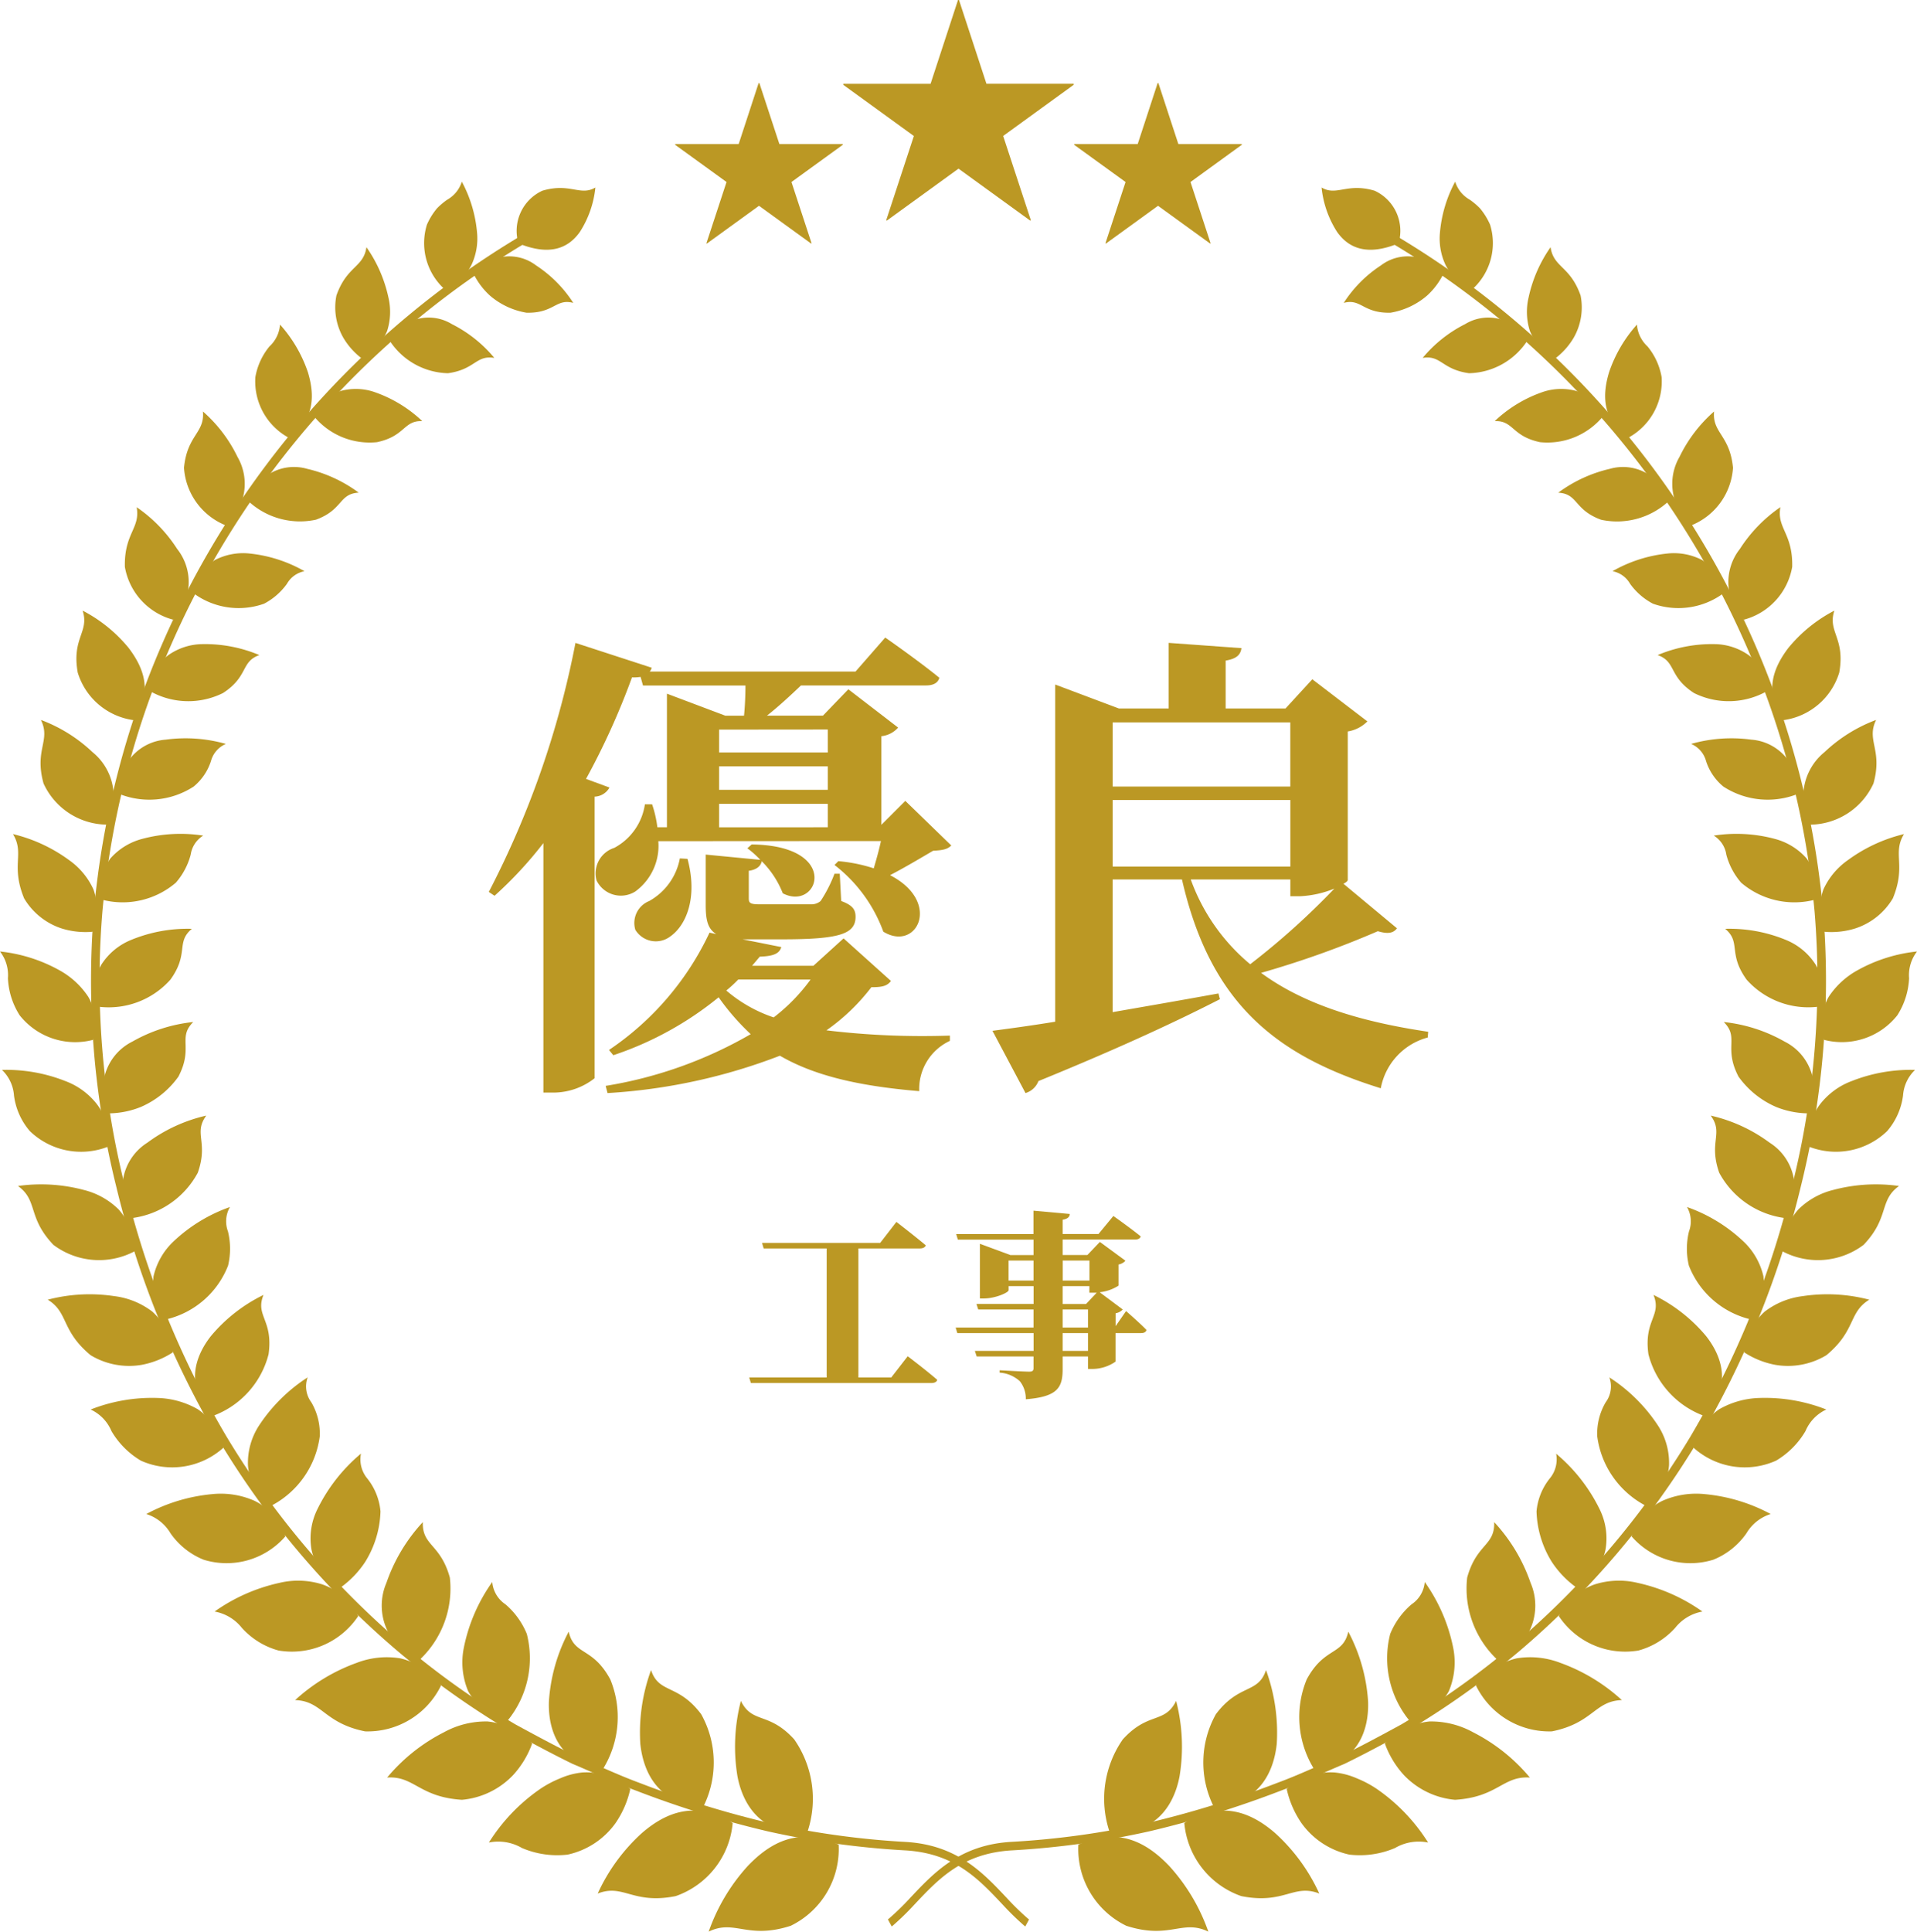 <svg xmlns="http://www.w3.org/2000/svg" xmlns:xlink="http://www.w3.org/1999/xlink" width="116.112" height="116.973" viewBox="0 0 116.112 116.973">
  <defs>
    <clipPath id="clip-path">
      <rect id="長方形_26789" data-name="長方形 26789" width="116.112" height="116.973" fill="none"/>
    </clipPath>
    <clipPath id="clip-path-3">
      <rect id="長方形_26787" data-name="長方形 26787" width="116.112" height="105.97" fill="none"/>
    </clipPath>
  </defs>
  <g id="icon_yuryo" transform="translate(-152 -463.415)">
    <path id="パス_5449" data-name="パス 5449" d="M8.928-.168H6.936V-7.98h3.72c.18,0,.324-.06.36-.192C10.344-8.736,9.24-9.588,9.24-9.588L8.256-8.316H1.1l.1.336H5.016V-.168H.324l.1.336H11.352c.192,0,.324-.06.36-.192C11.052-.6,9.924-1.452,9.924-1.452ZM20.844-1.776H19.308v-1.08h1.536ZM19.308-4.284h1.536v1.092H19.308Zm0-1.416h1.62v.4h.444l-.648.684H19.308Zm-3.276-.336V-7.248h1.512v1.212Zm4.9-1.212v1.212h-1.62V-7.248Zm1.584,3.972v-.78a.755.755,0,0,0,.432-.228L21.552-5.328a2.642,2.642,0,0,0,1.14-.4V-7.008a.756.756,0,0,0,.42-.228l-1.548-1.14-.756.792h-1.5V-8.52h4.38c.18,0,.312-.06.348-.192C23.4-9.228,22.38-9.948,22.38-9.948l-.9,1.092H19.308V-9.72c.3-.048.42-.168.432-.348l-2.2-.2v1.416h-4.68l.1.336h4.584v.936h-1.4l-1.848-.684v3.312h.24c.7,0,1.5-.36,1.5-.5V-5.7h1.512v1.08H14.088l.108.336h3.348v1.092H12.828l.1.336h4.62v1.08H13.992l.108.336h3.444v.72c0,.144-.072.2-.264.2-.3,0-1.788-.084-1.788-.084v.144A2.008,2.008,0,0,1,16.716.06a1.688,1.688,0,0,1,.36,1.092C19.02,1,19.308.432,19.308-.684V-1.44h1.536v.756h.288a2.467,2.467,0,0,0,1.38-.444V-2.856H24.06c.168,0,.3-.06.324-.192-.444-.456-1.236-1.14-1.236-1.14Z" transform="translate(197.056 546.997)" fill="#bb9824"/>
    <path id="パス_5448" data-name="パス 5448" d="M-14.5-14.906h6.583v1.421H-14.5Zm6.583-4.5v1.392H-14.5V-19.4Zm0,3.654H-14.5v-1.421h6.583Zm3.219,3.1c-.116.551-.29,1.16-.435,1.653a9.624,9.624,0,0,0-2.146-.435l-.232.232A8.982,8.982,0,0,1-4.553-7.163c2.03,1.247,3.567-1.8.406-3.422.9-.464,1.914-1.073,2.61-1.479.58-.029.87-.087,1.1-.319l-2.784-2.7-1.45,1.45V-19a1.577,1.577,0,0,0,1.015-.522l-3.016-2.32-1.537,1.595H-11.6c.667-.522,1.421-1.218,2.059-1.827h7.569c.435,0,.725-.145.812-.464-1.276-1.044-3.277-2.436-3.277-2.436l-1.8,2.059H-18.7a.583.583,0,0,0,.116-.232L-23.2-24.65A55.531,55.531,0,0,1-28.449-9.57l.348.232a24.071,24.071,0,0,0,2.958-3.19V2.581h.551a4.05,4.05,0,0,0,2.552-.87V-15.341a1.066,1.066,0,0,0,.9-.551l-1.421-.522a44.317,44.317,0,0,0,2.784-6.148,2.82,2.82,0,0,0,.522-.029l.145.522h6.206c0,.58-.029,1.247-.087,1.827h-1.131l-3.538-1.334v8.091h-.58a6.8,6.8,0,0,0-.319-1.392h-.435a3.578,3.578,0,0,1-1.856,2.639,1.621,1.621,0,0,0-1.073,1.972,1.637,1.637,0,0,0,2.349.667,3.424,3.424,0,0,0,1.392-3.045ZM-16.878-11.6a3.744,3.744,0,0,1-1.856,2.581,1.432,1.432,0,0,0-.841,1.74,1.45,1.45,0,0,0,2.117.406c.957-.667,1.682-2.349,1.044-4.7Zm7.917,7.337a11.12,11.12,0,0,1-2.233,2.291A8.627,8.627,0,0,1-14.065-3.6a7.9,7.9,0,0,0,.725-.667Zm2-2.494L-8.787-5.1H-12.5c.145-.174.319-.377.464-.551.87-.029,1.189-.2,1.305-.58L-13.079-6.7h2.407c3.451,0,4.437-.319,4.437-1.363,0-.435-.174-.7-.87-.957l-.087-1.653h-.319a8.25,8.25,0,0,1-.841,1.653.851.851,0,0,1-.551.2h-3.132c-.609,0-.667-.087-.667-.377v-1.653c.435-.058.725-.261.783-.58a5.63,5.63,0,0,1,1.276,1.943c2.175,1.131,3.567-2.9-1.885-2.958l-.261.232a5.629,5.629,0,0,1,.783.7l-3.306-.319v3.045c0,.9.116,1.45.638,1.769l-.406-.087A17.523,17.523,0,0,1-21.17,0l.261.319a20.155,20.155,0,0,0,6.38-3.509A14.512,14.512,0,0,0-12.586-.957a25.741,25.741,0,0,1-8.787,3.132l.116.435A34.636,34.636,0,0,0-10.817.348c2,1.16,4.611,1.827,8.439,2.146A3.21,3.21,0,0,1-.522-.551V-.87A48.664,48.664,0,0,1-8-1.189,12.275,12.275,0,0,0-5.278-3.8c.7,0,.957-.087,1.189-.377ZM20.1-10.324v1.015h.58a6.261,6.261,0,0,0,2.088-.464,45.223,45.223,0,0,1-5.1,4.582,11.921,11.921,0,0,1-3.6-5.133ZM9.338-15.138H20.1v4.031H9.338Zm10.759-4.7v3.886H9.338v-3.886Zm3.219,9.773c.174-.087.261-.174.261-.232v-8.99a2.162,2.162,0,0,0,1.189-.609l-3.335-2.552-1.624,1.769H16.182v-2.9c.7-.116.9-.377.957-.754l-4.408-.319v3.973H9.715l-3.857-1.45V-1.711c-1.6.261-2.929.435-3.8.551l2,3.77a1.206,1.206,0,0,0,.783-.725c5.191-2.117,8.613-3.741,10.991-4.959l-.087-.348c-2.233.406-4.408.783-6.409,1.131v-8.033h4.2C15.254-2.813,19.227.348,25.578,2.32A3.923,3.923,0,0,1,28.42-.754l.029-.348C24.534-1.682,21-2.7,18.328-4.669A57.62,57.62,0,0,0,25.4-7.192c.667.2.957.087,1.16-.174Z" transform="translate(210.056 526.997)" fill="#bb9824"/>
    <g id="グループ_9467" data-name="グループ 9467" transform="translate(152 463.415)">
      <g id="グループ_9472" data-name="グループ 9472" clip-path="url(#clip-path)">
        <g id="グループ_9471" data-name="グループ 9471">
          <g id="グループ_9470" data-name="グループ 9470" clip-path="url(#clip-path)">
            <g id="グループ_9469" data-name="グループ 9469" transform="translate(0 11.002)">
              <g id="グループ_9468" data-name="グループ 9468">
                <g id="グループ_9467-2" data-name="グループ 9467" clip-path="url(#clip-path-3)">
                  <path id="パス_5265" data-name="パス 5265" d="M64.475,122.836A16.364,16.364,0,0,1,63.1,121.5c-1.461-1.549-2.9-3.1-5.9-3.276a51.084,51.084,0,0,1-8.294-1.146,60.892,60.892,0,0,1-8-2.47c-1.308-.482-2.573-1.088-3.861-1.627-1.254-.613-2.487-1.277-3.713-1.945a50.445,50.445,0,0,1-6.83-4.845A51.6,51.6,0,0,1,15.686,93.482,55.787,55.787,0,0,1,9.414,78.01,51.529,51.529,0,0,1,8.062,61.376,52.266,52.266,0,0,1,12.186,45.2,53.685,53.685,0,0,1,33.953,20.438l.265.443A53.172,53.172,0,0,0,12.659,45.409a51.793,51.793,0,0,0-4.083,16.01A51,51,0,0,0,9.915,77.89a55.249,55.249,0,0,0,6.213,15.326A51.061,51.061,0,0,0,26.836,105.8a49.908,49.908,0,0,0,6.757,4.794c1.212.66,2.433,1.318,3.673,1.924,1.276.533,2.522,1.131,3.824,1.611a60.464,60.464,0,0,0,7.929,2.45,50.635,50.635,0,0,0,8.212,1.134c3.12.181,4.687,1.866,6.132,3.4a16.038,16.038,0,0,0,1.341,1.3Z" transform="translate(-2.377 -17.175)" fill="#bb9824"/>
                  <path id="パス_5266" data-name="パス 5266" d="M69.367,159.834a5.174,5.174,0,0,1-2.9,4.91c-2.643.854-3.387-.416-4.972.355a11.579,11.579,0,0,1,2.365-3.973c1.358-1.422,3.089-2.4,5.512-1.292" transform="translate(-18.57 -59.129)" fill="#bb9824"/>
                  <path id="パス_5267" data-name="パス 5267" d="M51.867,162.107a11.223,11.223,0,0,1,2.675-3.663c1.462-1.268,3.282-2,5.5-.608a5.168,5.168,0,0,1-3.453,4.426c-2.615.519-3.157-.771-4.725-.155" transform="translate(-15.664 -58.442)" fill="#bb9824"/>
                  <path id="パス_5268" data-name="パス 5268" d="M42.432,158.005a11.12,11.12,0,0,1,3.087-3.229,6.5,6.5,0,0,1,1.228-.653,4.44,4.44,0,0,1,1.345-.354,3.986,3.986,0,0,1,2.9,1,5.853,5.853,0,0,1-.894,2.065,4.821,4.821,0,0,1-2.9,1.909,5.431,5.431,0,0,1-2.768-.4,2.851,2.851,0,0,0-1.993-.334" transform="translate(-12.815 -57.437)" fill="#bb9824"/>
                  <path id="パス_5269" data-name="パス 5269" d="M33.6,152.741a10.874,10.874,0,0,1,3.424-2.732,5.281,5.281,0,0,1,2.655-.661,4.33,4.33,0,0,1,2.7,1.336,5.67,5.67,0,0,1-1.143,1.9,4.867,4.867,0,0,1-3.109,1.508c-2.6-.165-2.888-1.456-4.531-1.348" transform="translate(-10.147 -56.105)" fill="#bb9824"/>
                  <path id="パス_5270" data-name="パス 5270" d="M25.613,146.368a11.048,11.048,0,0,1,3.715-2.25,5.074,5.074,0,0,1,2.655-.277,4.217,4.217,0,0,1,2.462,1.652,4.945,4.945,0,0,1-4.6,2.77c-2.5-.509-2.576-1.834-4.228-1.894" transform="translate(-7.735 -54.42)" fill="#bb9824"/>
                  <path id="パス_5271" data-name="パス 5271" d="M18.623,139.005a10.762,10.762,0,0,1,3.907-1.731,4.862,4.862,0,0,1,2.6.083,3.827,3.827,0,0,1,2.192,1.923,4.827,4.827,0,0,1-4.826,2.086,4.622,4.622,0,0,1-2.232-1.382,2.709,2.709,0,0,0-1.644-.979" transform="translate(-5.624 -52.419)" fill="#bb9824"/>
                  <path id="パス_5272" data-name="パス 5272" d="M12.7,130.822a10.454,10.454,0,0,1,4.006-1.205,5.057,5.057,0,0,1,2.532.4,3.608,3.608,0,0,1,1.881,2.161,4.715,4.715,0,0,1-4.947,1.413,4.483,4.483,0,0,1-2.012-1.606,2.606,2.606,0,0,0-1.46-1.16" transform="translate(-3.836 -50.142)" fill="#bb9824"/>
                  <path id="パス_5273" data-name="パス 5273" d="M7.868,121.981a10.142,10.142,0,0,1,4.035-.7,5.182,5.182,0,0,1,2.443.677A3.667,3.667,0,0,1,15.9,124.3a4.637,4.637,0,0,1-4.992.777,5.039,5.039,0,0,1-1.781-1.791,2.512,2.512,0,0,0-1.263-1.307" transform="translate(-2.376 -47.628)" fill="#bb9824"/>
                  <path id="パス_5274" data-name="パス 5274" d="M4.147,112.616a10.006,10.006,0,0,1,4.015-.216,4.741,4.741,0,0,1,2.316.939,3.859,3.859,0,0,1,1.25,2.463,5.232,5.232,0,0,1-1.885.759,4.508,4.508,0,0,1-3.1-.581c-1.81-1.5-1.328-2.587-2.6-3.363" transform="translate(-1.252 -44.915)" fill="#bb9824"/>
                  <path id="パス_5275" data-name="パス 5275" d="M1.555,102.852a10.031,10.031,0,0,1,3.976.235,4.547,4.547,0,0,1,2.127,1.186,3.813,3.813,0,0,1,.946,2.542,4.6,4.6,0,0,1-4.9-.4c-1.586-1.667-.916-2.685-2.149-3.566" transform="translate(-0.47 -42.034)" fill="#bb9824"/>
                  <path id="パス_5276" data-name="パス 5276" d="M.173,92.819a9.7,9.7,0,0,1,3.834.674,4.35,4.35,0,0,1,1.915,1.4,3.388,3.388,0,0,1,.649,2.584,4.475,4.475,0,0,1-4.707-.948A4.1,4.1,0,0,1,.9,94.373a2.377,2.377,0,0,0-.727-1.554" transform="translate(-0.052 -39.031)" fill="#bb9824"/>
                  <path id="パス_5277" data-name="パス 5277" d="M0,82.549A9.42,9.42,0,0,1,3.625,83.7a4.947,4.947,0,0,1,1.726,1.6,3.29,3.29,0,0,1,.286,2.6,4.285,4.285,0,0,1-4.444-1.484A4.549,4.549,0,0,1,.48,84.17,2.338,2.338,0,0,0,0,82.549" transform="translate(0 -35.933)" fill="#bb9824"/>
                  <path id="パス_5278" data-name="パス 5278" d="M1.122,72.363a9.465,9.465,0,0,1,3.4,1.575A4.4,4.4,0,0,1,6,75.717a3.609,3.609,0,0,1-.054,2.561,4.851,4.851,0,0,1-1.875-.2A4.135,4.135,0,0,1,1.8,76.256c-.828-2.019.048-2.7-.676-3.893" transform="translate(-0.339 -32.857)" fill="#bb9824"/>
                  <path id="パス_5279" data-name="パス 5279" d="M3.539,62.46a9.223,9.223,0,0,1,3.124,1.949A3.476,3.476,0,0,1,7.509,68.8,4.262,4.262,0,0,1,3.7,66.309c-.574-2.063.454-2.587-.159-3.849" transform="translate(-1.062 -29.866)" fill="#bb9824"/>
                  <path id="パス_5280" data-name="パス 5280" d="M7.007,52.975a8.886,8.886,0,0,1,2.786,2.258c.9,1.182,1.516,2.681.288,4.373A4.117,4.117,0,0,1,6.712,56.73c-.379-2.1.721-2.466.295-3.755" transform="translate(-2.003 -27.001)" fill="#bb9824"/>
                  <path id="パス_5281" data-name="パス 5281" d="M11.543,44A8.882,8.882,0,0,1,14,46.53a3.228,3.228,0,0,1-.242,4.285,4.017,4.017,0,0,1-2.925-3.2c-.046-2.042.951-2.333.714-3.618" transform="translate(-3.27 -24.291)" fill="#bb9824"/>
                  <path id="パス_5282" data-name="パス 5282" d="M17.113,35.7a8.643,8.643,0,0,1,2.095,2.751,3.254,3.254,0,0,1-.741,4.135,4.043,4.043,0,0,1-2.5-3.477c.191-1.991,1.264-2.1,1.146-3.408" transform="translate(-4.822 -21.784)" fill="#bb9824"/>
                  <path id="パス_5283" data-name="パス 5283" d="M23.648,28.155a8.288,8.288,0,0,1,1.695,2.9c.4,1.337.456,2.876-1.2,3.936a3.879,3.879,0,0,1-1.986-3.65,4,4,0,0,1,.856-1.862,1.994,1.994,0,0,0,.639-1.324" transform="translate(-6.69 -19.505)" fill="#bb9824"/>
                  <path id="パス_5284" data-name="パス 5284" d="M30.984,21.449a8.351,8.351,0,0,1,1.33,3.045,3.791,3.791,0,0,1-.081,2.033,3.183,3.183,0,0,1-1.563,1.633,4.312,4.312,0,0,1-1.1-1.251,3.7,3.7,0,0,1-.406-2.537c.637-1.8,1.636-1.68,1.819-2.923" transform="translate(-8.787 -17.48)" fill="#bb9824"/>
                  <path id="パス_5285" data-name="パス 5285" d="M37.995,22.227a3.764,3.764,0,0,1-1.018-3.863,4.122,4.122,0,0,1,.607-.982,4.117,4.117,0,0,1,.623-.528,1.908,1.908,0,0,0,.884-1.092,7.962,7.962,0,0,1,.922,3.087,3.76,3.76,0,0,1-.332,1.94,2.793,2.793,0,0,1-1.685,1.437" transform="translate(-11.118 -15.763)" fill="#bb9824"/>
                  <path id="パス_5286" data-name="パス 5286" d="M68.18,155.458a6.294,6.294,0,0,0-.815-5.561c-1.547-1.7-2.533-.92-3.23-2.329a11.039,11.039,0,0,0-.207,4.566c.352,1.861,1.577,3.623,4.252,3.325" transform="translate(-19.26 -55.569)" fill="#bb9824"/>
                  <path id="パス_5287" data-name="パス 5287" d="M56.2,144.893a11,11,0,0,0-.65,4.474c.2,1.862,1.2,3.7,3.843,3.744a6,6,0,0,0-.156-5.546c-1.4-1.863-2.56-1.22-3.037-2.673" transform="translate(-16.766 -54.761)" fill="#bb9824"/>
                  <path id="パス_5288" data-name="パス 5288" d="M48.831,141.559a10.437,10.437,0,0,0-1.2,4.235c-.061,1.805.681,3.8,3.29,4.057a5.983,5.983,0,0,0,.428-5.4c-1.073-1.987-2.185-1.43-2.518-2.888" transform="translate(-14.384 -53.754)" fill="#bb9824"/>
                  <path id="パス_5289" data-name="パス 5289" d="M41.94,137.245a10.385,10.385,0,0,0-1.724,3.976,4.491,4.491,0,0,0,.265,2.65,3.636,3.636,0,0,0,2.394,1.76,5.963,5.963,0,0,0,1.154-5.238,4.694,4.694,0,0,0-1.293-1.791,1.806,1.806,0,0,1-.8-1.356" transform="translate(-12.12 -52.452)" fill="#bb9824"/>
                  <path id="パス_5290" data-name="パス 5290" d="M35.626,132.06a10.327,10.327,0,0,0-2.2,3.67,3.487,3.487,0,0,0,2.009,4.663,5.914,5.914,0,0,0,1.83-4.976c-.57-2.06-1.682-1.91-1.637-3.357" transform="translate(-10.018 -50.886)" fill="#bb9824"/>
                  <path id="パス_5291" data-name="パス 5291" d="M30,126.113a10.272,10.272,0,0,0-2.615,3.317,3.986,3.986,0,0,0-.378,2.516,3.339,3.339,0,0,0,1.767,2.269,5.861,5.861,0,0,0,1.48-1.542,6.12,6.12,0,0,0,.928-3.06,3.722,3.722,0,0,0-.8-1.994A1.81,1.81,0,0,1,30,126.113" transform="translate(-8.136 -49.09)" fill="#bb9824"/>
                  <path id="パス_5292" data-name="パス 5292" d="M25.129,119.5a10.017,10.017,0,0,0-2.946,2.919,4.139,4.139,0,0,0-.669,2.407,3.163,3.163,0,0,0,1.448,2.428,5.559,5.559,0,0,0,2.9-4.175,3.753,3.753,0,0,0-.51-2.07,1.606,1.606,0,0,1-.223-1.508" transform="translate(-6.495 -47.094)" fill="#bb9824"/>
                  <path id="パス_5293" data-name="パス 5293" d="M21.072,112.345a9.663,9.663,0,0,0-3.183,2.489c-1.033,1.31-1.586,3.171.168,4.818a5.4,5.4,0,0,0,3.322-3.718c.29-2.087-.826-2.315-.307-3.59" transform="translate(-5.111 -44.932)" fill="#bb9824"/>
                  <path id="パス_5294" data-name="パス 5294" d="M17.931,104.721a9.6,9.6,0,0,0-3.4,2.07,4.184,4.184,0,0,0-1.223,2.122,3.347,3.347,0,0,0,.814,2.6,5.338,5.338,0,0,0,3.7-3.246,4.384,4.384,0,0,0-.008-2.074,1.743,1.743,0,0,1,.124-1.477" transform="translate(-4.008 -42.629)" fill="#bb9824"/>
                  <path id="パス_5295" data-name="パス 5295" d="M15.707,96.785a9.528,9.528,0,0,0-3.571,1.64,3.235,3.235,0,0,0-.948,4.568,5.292,5.292,0,0,0,4-2.747c.662-1.886-.284-2.367.515-3.461" transform="translate(-3.208 -40.232)" fill="#bb9824"/>
                  <path id="パス_5296" data-name="パス 5296" d="M14.4,88.669a9.424,9.424,0,0,0-3.686,1.185A3.2,3.2,0,0,0,9.3,94.2a5.331,5.331,0,0,0,1.917-.384,5.458,5.458,0,0,0,2.286-1.839c.925-1.774-.066-2.352.9-3.309" transform="translate(-2.697 -37.781)" fill="#bb9824"/>
                  <path id="パス_5297" data-name="パス 5297" d="M14.109,80.58a8.973,8.973,0,0,0-3.69.679,3.86,3.86,0,0,0-1.769,1.465,2.688,2.688,0,0,0-.385,1.145A3.839,3.839,0,0,0,8.49,85.3a5.006,5.006,0,0,0,4.323-1.638c1.152-1.591.318-2.256,1.3-3.08" transform="translate(-2.495 -35.336)" fill="#bb9824"/>
                  <path id="パス_5298" data-name="パス 5298" d="M14.964,72.45a8.952,8.952,0,0,0-3.7.2,3.871,3.871,0,0,0-1.936,1.2,3.143,3.143,0,0,0-.465,2.488A4.956,4.956,0,0,0,13.308,75.3a4.231,4.231,0,0,0,.9-1.7,1.627,1.627,0,0,1,.758-1.151" transform="translate(-2.656 -32.851)" fill="#bb9824"/>
                  <path id="パス_5299" data-name="パス 5299" d="M16.817,64.392a8.929,8.929,0,0,0-3.645-.259,3.033,3.033,0,0,0-2.8,3.293,4.928,4.928,0,0,0,4.486-.448,3.3,3.3,0,0,0,1.056-1.559,1.571,1.571,0,0,1,.9-1.027" transform="translate(-3.133 -30.345)" fill="#bb9824"/>
                  <path id="パス_5300" data-name="パス 5300" d="M19.663,56.545a8.467,8.467,0,0,0-3.475-.665,3.64,3.64,0,0,0-2.055.676,2.714,2.714,0,0,0-1.057,2.193,4.715,4.715,0,0,0,4.379.093c1.562-1.015,1.063-1.9,2.209-2.3" transform="translate(-3.949 -27.876)" fill="#bb9824"/>
                  <path id="パス_5301" data-name="パス 5301" d="M23.521,49.085A8.452,8.452,0,0,0,20.2,48.017a3.709,3.709,0,0,0-2.111.4,2.927,2.927,0,0,0-1.258,2.026,4.6,4.6,0,0,0,4.248.612,3.991,3.991,0,0,0,1.381-1.2,1.563,1.563,0,0,1,1.064-.767" transform="translate(-5.082 -25.5)" fill="#bb9824"/>
                  <path id="パス_5302" data-name="パス 5302" d="M28.239,42.085a8.447,8.447,0,0,0-3.126-1.444A2.878,2.878,0,0,0,21.554,42.6a4.6,4.6,0,0,0,4.089,1.122c1.665-.611,1.377-1.573,2.6-1.64" transform="translate(-6.509 -23.252)" fill="#bb9824"/>
                  <path id="パス_5303" data-name="パス 5303" d="M33.814,35.692a8.007,8.007,0,0,0-2.842-1.741,3.477,3.477,0,0,0-2.039-.1,2.582,2.582,0,0,0-.943.51,3.246,3.246,0,0,0-.717,1.064,4.371,4.371,0,0,0,3.8,1.542c1.725-.368,1.587-1.309,2.737-1.277" transform="translate(-8.237 -21.193)" fill="#bb9824"/>
                  <path id="パス_5304" data-name="パス 5304" d="M40.155,30a8.027,8.027,0,0,0-2.574-2.047,2.685,2.685,0,0,0-3.76,1.009,4.325,4.325,0,0,0,3.528,1.966c1.658-.232,1.68-1.109,2.807-.928" transform="translate(-10.214 -19.329)" fill="#bb9824"/>
                  <path id="パス_5305" data-name="パス 5305" d="M41.106,23.32a4.411,4.411,0,0,0,.981,1.3,4.537,4.537,0,0,0,2.219,1.039c1.683.036,1.77-.877,2.831-.595A7.627,7.627,0,0,0,44.892,22.8a2.691,2.691,0,0,0-3.786.517" transform="translate(-12.414 -17.724)" fill="#bb9824"/>
                  <path id="パス_5306" data-name="パス 5306" d="M44.955,19.656A2.674,2.674,0,0,1,46.4,16.464c1.681-.5,2.3.348,3.213-.195a6.1,6.1,0,0,1-.946,2.7c-.677.948-1.781,1.475-3.712.683" transform="translate(-13.551 -15.916)" fill="#bb9824"/>
                  <path id="パス_5307" data-name="パス 5307" d="M77.286,122.836a16.365,16.365,0,0,0,1.376-1.336c1.461-1.549,2.9-3.1,5.9-3.276a51.084,51.084,0,0,0,8.294-1.146,60.785,60.785,0,0,0,8-2.47c1.309-.482,2.574-1.088,3.862-1.627,1.254-.613,2.487-1.277,3.713-1.945a50.4,50.4,0,0,0,6.83-4.845,51.6,51.6,0,0,0,10.817-12.709,55.766,55.766,0,0,0,6.272-15.472A51.529,51.529,0,0,0,133.7,61.376,52.306,52.306,0,0,0,129.574,45.2a53.685,53.685,0,0,0-21.767-24.766l-.264.443A53.17,53.17,0,0,1,129.1,45.409a51.794,51.794,0,0,1,4.084,16.01,51,51,0,0,1-1.341,16.471,55.227,55.227,0,0,1-6.213,15.326,51.06,51.06,0,0,1-10.708,12.58,49.864,49.864,0,0,1-6.757,4.794c-1.212.66-2.432,1.318-3.672,1.924-1.277.533-2.523,1.131-3.824,1.611a60.506,60.506,0,0,1-7.93,2.45,50.635,50.635,0,0,1-8.212,1.134c-3.12.181-4.687,1.866-6.132,3.4a16.035,16.035,0,0,1-1.341,1.3Z" transform="translate(-23.272 -17.175)" fill="#bb9824"/>
                  <path id="パス_5308" data-name="パス 5308" d="M93.577,159.834a5.174,5.174,0,0,0,2.9,4.91c2.643.854,3.387-.416,4.972.355a11.579,11.579,0,0,0-2.365-3.973c-1.358-1.422-3.089-2.4-5.512-1.292" transform="translate(-28.261 -59.129)" fill="#bb9824"/>
                  <path id="パス_5309" data-name="パス 5309" d="M110.946,162.107a11.223,11.223,0,0,0-2.675-3.663c-1.462-1.268-3.282-2-5.5-.608a5.168,5.168,0,0,0,3.453,4.426c2.615.519,3.157-.771,4.725-.155" transform="translate(-31.037 -58.442)" fill="#bb9824"/>
                  <path id="パス_5310" data-name="パス 5310" d="M120.217,158.005a11.12,11.12,0,0,0-3.087-3.229,6.5,6.5,0,0,0-1.228-.653,4.44,4.44,0,0,0-1.345-.354,3.985,3.985,0,0,0-2.9,1,5.853,5.853,0,0,0,.894,2.065,4.821,4.821,0,0,0,2.9,1.909,5.433,5.433,0,0,0,2.768-.4,2.85,2.85,0,0,1,1.993-.334" transform="translate(-33.722 -57.437)" fill="#bb9824"/>
                  <path id="パス_5311" data-name="パス 5311" d="M128.952,152.741a10.874,10.874,0,0,0-3.424-2.732,5.281,5.281,0,0,0-2.655-.661,4.33,4.33,0,0,0-2.7,1.336,5.67,5.67,0,0,0,1.143,1.9,4.867,4.867,0,0,0,3.109,1.508c2.6-.165,2.888-1.456,4.531-1.348" transform="translate(-36.292 -56.105)" fill="#bb9824"/>
                  <path id="パス_5312" data-name="パス 5312" d="M136.917,146.368a11.048,11.048,0,0,0-3.715-2.25,5.074,5.074,0,0,0-2.655-.277,4.217,4.217,0,0,0-2.462,1.652,4.945,4.945,0,0,0,4.6,2.77c2.5-.509,2.576-1.834,4.228-1.894" transform="translate(-38.683 -54.42)" fill="#bb9824"/>
                  <path id="パス_5313" data-name="パス 5313" d="M143.964,139.005a10.762,10.762,0,0,0-3.907-1.731,4.859,4.859,0,0,0-2.6.083,3.826,3.826,0,0,0-2.192,1.923,4.827,4.827,0,0,0,4.826,2.086,4.622,4.622,0,0,0,2.232-1.382,2.709,2.709,0,0,1,1.644-.979" transform="translate(-40.85 -52.419)" fill="#bb9824"/>
                  <path id="パス_5314" data-name="パス 5314" d="M150.008,130.822A10.454,10.454,0,0,0,146,129.617a5.057,5.057,0,0,0-2.532.4,3.608,3.608,0,0,0-1.881,2.161,4.714,4.714,0,0,0,4.947,1.413,4.48,4.48,0,0,0,2.012-1.606,2.61,2.61,0,0,1,1.46-1.16" transform="translate(-42.761 -50.142)" fill="#bb9824"/>
                  <path id="パス_5315" data-name="パス 5315" d="M155.007,121.981a10.142,10.142,0,0,0-4.035-.7,5.182,5.182,0,0,0-2.443.677,3.667,3.667,0,0,0-1.557,2.342,4.637,4.637,0,0,0,4.992.777,5.039,5.039,0,0,0,1.781-1.791,2.512,2.512,0,0,1,1.263-1.307" transform="translate(-44.387 -47.628)" fill="#bb9824"/>
                  <path id="パス_5316" data-name="パス 5316" d="M158.925,112.616a10.006,10.006,0,0,0-4.015-.216,4.741,4.741,0,0,0-2.316.939,3.859,3.859,0,0,0-1.25,2.463,5.232,5.232,0,0,0,1.885.759,4.508,4.508,0,0,0,3.1-.581c1.81-1.5,1.328-2.587,2.6-3.363" transform="translate(-45.707 -44.915)" fill="#bb9824"/>
                  <path id="パス_5317" data-name="パス 5317" d="M161.747,102.852a10.031,10.031,0,0,0-3.976.235,4.547,4.547,0,0,0-2.127,1.186,3.813,3.813,0,0,0-.946,2.542,4.6,4.6,0,0,0,4.9-.4c1.586-1.667.916-2.685,2.149-3.566" transform="translate(-46.72 -42.034)" fill="#bb9824"/>
                  <path id="パス_5318" data-name="パス 5318" d="M163.4,92.819a9.7,9.7,0,0,0-3.834.674,4.35,4.35,0,0,0-1.915,1.4A3.388,3.388,0,0,0,157,97.476a4.475,4.475,0,0,0,4.707-.948,4.1,4.1,0,0,0,.965-2.155,2.374,2.374,0,0,1,.727-1.554" transform="translate(-47.406 -39.031)" fill="#bb9824"/>
                  <path id="パス_5319" data-name="パス 5319" d="M163.854,82.549a9.42,9.42,0,0,0-3.625,1.149,4.947,4.947,0,0,0-1.726,1.6,3.29,3.29,0,0,0-.286,2.6,4.286,4.286,0,0,0,4.445-1.484,4.554,4.554,0,0,0,.713-2.243,2.338,2.338,0,0,1,.48-1.621" transform="translate(-47.742 -35.933)" fill="#bb9824"/>
                  <path id="パス_5320" data-name="パス 5320" d="M163.026,72.363a9.458,9.458,0,0,0-3.4,1.575,4.4,4.4,0,0,0-1.486,1.779,3.61,3.61,0,0,0,.054,2.561,4.85,4.85,0,0,0,1.875-.2,4.135,4.135,0,0,0,2.278-1.824c.828-2.019-.049-2.7.676-3.893" transform="translate(-47.697 -32.857)" fill="#bb9824"/>
                  <path id="パス_5321" data-name="パス 5321" d="M160.893,62.46a9.224,9.224,0,0,0-3.124,1.949,3.476,3.476,0,0,0-.846,4.393,4.262,4.262,0,0,0,3.81-2.493c.574-2.063-.454-2.587.16-3.849" transform="translate(-47.258 -29.866)" fill="#bb9824"/>
                  <path id="パス_5322" data-name="パス 5322" d="M157.555,52.975a8.886,8.886,0,0,0-2.786,2.258c-.9,1.182-1.517,2.681-.288,4.373a4.117,4.117,0,0,0,3.368-2.876c.379-2.1-.721-2.466-.295-3.755" transform="translate(-46.447 -27.001)" fill="#bb9824"/>
                  <path id="パス_5323" data-name="パス 5323" d="M153.135,44a8.882,8.882,0,0,0-2.453,2.529,3.228,3.228,0,0,0,.242,4.285,4.017,4.017,0,0,0,2.925-3.2c.046-2.042-.951-2.333-.714-3.618" transform="translate(-45.296 -24.291)" fill="#bb9824"/>
                  <path id="パス_5324" data-name="パス 5324" d="M147.652,35.7a8.643,8.643,0,0,0-2.095,2.751,3.254,3.254,0,0,0,.741,4.135,4.043,4.043,0,0,0,2.5-3.477c-.191-1.991-1.264-2.1-1.146-3.408" transform="translate(-43.831 -21.784)" fill="#bb9824"/>
                  <path id="パス_5325" data-name="パス 5325" d="M141.22,28.155a8.288,8.288,0,0,0-1.695,2.9c-.4,1.337-.456,2.876,1.2,3.936a3.878,3.878,0,0,0,1.986-3.65,4,4,0,0,0-.856-1.862,1.994,1.994,0,0,1-.639-1.324" transform="translate(-42.067 -19.505)" fill="#bb9824"/>
                  <path id="パス_5326" data-name="パス 5326" d="M133.933,21.449a8.351,8.351,0,0,0-1.33,3.045,3.791,3.791,0,0,0,.081,2.033,3.183,3.183,0,0,0,1.563,1.633,4.311,4.311,0,0,0,1.1-1.251,3.7,3.7,0,0,0,.406-2.537c-.637-1.8-1.636-1.68-1.819-2.923" transform="translate(-40.017 -17.48)" fill="#bb9824"/>
                  <path id="パス_5327" data-name="パス 5327" d="M126.967,22.227a3.764,3.764,0,0,0,1.018-3.863,4.122,4.122,0,0,0-.607-.982,4.116,4.116,0,0,0-.623-.528,1.908,1.908,0,0,1-.884-1.092,7.961,7.961,0,0,0-.922,3.087,3.76,3.76,0,0,0,.332,1.94,2.793,2.793,0,0,0,1.685,1.437" transform="translate(-37.732 -15.763)" fill="#bb9824"/>
                  <path id="パス_5328" data-name="パス 5328" d="M96.13,155.458a6.294,6.294,0,0,1,.815-5.561c1.547-1.7,2.533-.92,3.23-2.329a11.039,11.039,0,0,1,.207,4.566c-.352,1.861-1.577,3.623-4.252,3.325" transform="translate(-28.937 -55.569)" fill="#bb9824"/>
                  <path id="パス_5329" data-name="パス 5329" d="M108.217,144.893a11,11,0,0,1,.65,4.474c-.2,1.862-1.2,3.7-3.843,3.744a6,6,0,0,1,.156-5.546c1.4-1.863,2.56-1.22,3.037-2.673" transform="translate(-31.535 -54.761)" fill="#bb9824"/>
                  <path id="パス_5330" data-name="パス 5330" d="M115.714,141.559a10.426,10.426,0,0,1,1.2,4.235c.061,1.805-.681,3.8-3.29,4.057a5.983,5.983,0,0,1-.428-5.4c1.073-1.987,2.185-1.43,2.518-2.888" transform="translate(-34.049 -53.754)" fill="#bb9824"/>
                  <path id="パス_5331" data-name="パス 5331" d="M122.647,137.245a10.385,10.385,0,0,1,1.724,3.976,4.491,4.491,0,0,1-.265,2.65,3.636,3.636,0,0,1-2.394,1.76,5.965,5.965,0,0,1-1.154-5.238,4.7,4.7,0,0,1,1.293-1.791,1.806,1.806,0,0,0,.8-1.356" transform="translate(-36.354 -52.452)" fill="#bb9824"/>
                  <path id="パス_5332" data-name="パス 5332" d="M128.942,132.06a10.327,10.327,0,0,1,2.2,3.67,3.487,3.487,0,0,1-2.009,4.663,5.916,5.916,0,0,1-1.83-4.976c.57-2.06,1.682-1.91,1.637-3.357" transform="translate(-38.437 -50.886)" fill="#bb9824"/>
                  <path id="パス_5333" data-name="パス 5333" d="M134.517,126.113a10.272,10.272,0,0,1,2.615,3.317,3.981,3.981,0,0,1,.377,2.516,3.336,3.336,0,0,1-1.767,2.269,5.861,5.861,0,0,1-1.48-1.542,6.114,6.114,0,0,1-.927-3.06,3.717,3.717,0,0,1,.8-1.994,1.807,1.807,0,0,0,.387-1.506" transform="translate(-40.268 -49.09)" fill="#bb9824"/>
                  <path id="パス_5334" data-name="パス 5334" d="M139.337,119.5a10.017,10.017,0,0,1,2.946,2.919,4.139,4.139,0,0,1,.669,2.407,3.163,3.163,0,0,1-1.448,2.428,5.561,5.561,0,0,1-2.9-4.175,3.746,3.746,0,0,1,.511-2.07,1.608,1.608,0,0,0,.223-1.508" transform="translate(-41.859 -47.094)" fill="#bb9824"/>
                  <path id="パス_5335" data-name="パス 5335" d="M143.331,112.345a9.662,9.662,0,0,1,3.183,2.489c1.033,1.31,1.586,3.171-.168,4.818a5.4,5.4,0,0,1-3.322-3.718c-.29-2.087.826-2.315.307-3.59" transform="translate(-43.18 -44.932)" fill="#bb9824"/>
                  <path id="パス_5336" data-name="パス 5336" d="M146.4,104.721a9.6,9.6,0,0,1,3.4,2.07,4.184,4.184,0,0,1,1.223,2.122,3.347,3.347,0,0,1-.814,2.6,5.338,5.338,0,0,1-3.7-3.246,4.384,4.384,0,0,1,.008-2.074,1.743,1.743,0,0,0-.124-1.477" transform="translate(-44.214 -42.629)" fill="#bb9824"/>
                  <path id="パス_5337" data-name="パス 5337" d="M148.445,96.785a9.528,9.528,0,0,1,3.571,1.64,3.235,3.235,0,0,1,.948,4.568,5.292,5.292,0,0,1-4-2.747c-.662-1.886.284-2.367-.515-3.461" transform="translate(-44.832 -40.232)" fill="#bb9824"/>
                  <path id="パス_5338" data-name="パス 5338" d="M149.583,88.669a9.422,9.422,0,0,1,3.685,1.185A3.2,3.2,0,0,1,154.68,94.2a5.33,5.33,0,0,1-1.916-.384,5.46,5.46,0,0,1-2.287-1.839c-.925-1.774.066-2.352-.895-3.309" transform="translate(-45.175 -37.781)" fill="#bb9824"/>
                  <path id="パス_5339" data-name="パス 5339" d="M149.712,80.58a8.973,8.973,0,0,1,3.69.679,3.86,3.86,0,0,1,1.769,1.465,2.688,2.688,0,0,1,.385,1.145,3.839,3.839,0,0,1-.225,1.429,5.006,5.006,0,0,1-4.323-1.638c-1.152-1.591-.318-2.256-1.3-3.08" transform="translate(-45.214 -35.336)" fill="#bb9824"/>
                  <path id="パス_5340" data-name="パス 5340" d="M148.719,72.45a8.952,8.952,0,0,1,3.7.2,3.871,3.871,0,0,1,1.936,1.2,3.143,3.143,0,0,1,.465,2.488,4.956,4.956,0,0,1-4.444-1.036,4.24,4.24,0,0,1-.9-1.7,1.625,1.625,0,0,0-.758-1.151" transform="translate(-44.914 -32.851)" fill="#bb9824"/>
                  <path id="パス_5341" data-name="パス 5341" d="M146.748,64.392a8.929,8.929,0,0,1,3.645-.259,3.033,3.033,0,0,1,2.8,3.293,4.928,4.928,0,0,1-4.486-.448,3.3,3.3,0,0,1-1.056-1.559,1.571,1.571,0,0,0-.9-1.027" transform="translate(-44.319 -30.345)" fill="#bb9824"/>
                  <path id="パス_5342" data-name="パス 5342" d="M143.839,56.545a8.467,8.467,0,0,1,3.475-.665,3.64,3.64,0,0,1,2.055.676,2.714,2.714,0,0,1,1.057,2.193,4.715,4.715,0,0,1-4.378.093c-1.562-1.015-1.063-1.9-2.209-2.3" transform="translate(-43.441 -27.876)" fill="#bb9824"/>
                  <path id="パス_5343" data-name="パス 5343" d="M139.935,49.085a8.452,8.452,0,0,1,3.323-1.068,3.709,3.709,0,0,1,2.111.4,2.927,2.927,0,0,1,1.258,2.026,4.6,4.6,0,0,1-4.248.612,3.991,3.991,0,0,1-1.381-1.2,1.563,1.563,0,0,0-1.064-.767" transform="translate(-42.262 -25.5)" fill="#bb9824"/>
                  <path id="パス_5344" data-name="パス 5344" d="M135.221,42.085a8.447,8.447,0,0,1,3.126-1.444,2.878,2.878,0,0,1,3.559,1.962,4.6,4.6,0,0,1-4.089,1.122c-1.665-.611-1.377-1.573-2.6-1.64" transform="translate(-40.838 -23.252)" fill="#bb9824"/>
                  <path id="パス_5345" data-name="パス 5345" d="M129.708,35.692a8.007,8.007,0,0,1,2.842-1.741,3.477,3.477,0,0,1,2.039-.1,2.582,2.582,0,0,1,.943.51,3.246,3.246,0,0,1,.717,1.064,4.371,4.371,0,0,1-3.8,1.542c-1.725-.368-1.587-1.309-2.737-1.277" transform="translate(-39.173 -21.193)" fill="#bb9824"/>
                  <path id="パス_5346" data-name="パス 5346" d="M123.456,30a8.027,8.027,0,0,1,2.574-2.047,2.685,2.685,0,0,1,3.76,1.009,4.326,4.326,0,0,1-3.528,1.966c-1.658-.232-1.68-1.109-2.807-.928" transform="translate(-37.285 -19.329)" fill="#bb9824"/>
                  <path id="パス_5347" data-name="パス 5347" d="M122.636,23.32a4.411,4.411,0,0,1-.981,1.3,4.537,4.537,0,0,1-2.219,1.039c-1.683.036-1.77-.877-2.831-.595A7.627,7.627,0,0,1,118.85,22.8a2.691,2.691,0,0,1,3.786.517" transform="translate(-35.216 -17.724)" fill="#bb9824"/>
                  <path id="パス_5348" data-name="パス 5348" d="M119.343,19.656a2.674,2.674,0,0,0-1.445-3.192c-1.681-.5-2.3.348-3.214-.195a6.107,6.107,0,0,0,.946,2.7c.677.948,1.781,1.475,3.712.683" transform="translate(-34.636 -15.916)" fill="#bb9824"/>
                </g>
              </g>
            </g>
          </g>
        </g>
        <path id="パス_5349" data-name="パス 5349" d="M64.9,10.9h3.845v.044L65.633,13.2l1.219,3.714-.033.01L63.666,14.64l-3.154,2.285-.033-.01L61.7,13.2l-3.11-2.252V10.9h3.846l1.208-3.692h.044Z" transform="translate(-17.694 -2.178)" fill="#bb9824"/>
        <path id="パス_5350" data-name="パス 5350" d="M80.126,0,78.464,5.076H73.177v.06l4.276,3.1L75.776,13.34l.045.015,4.336-3.143,4.336,3.143.046-.015L82.861,8.233l4.275-3.1v-.06H81.849L80.186,0Z" transform="translate(-22.1 0)" fill="#bb9824"/>
        <path id="パス_5351" data-name="パス 5351" d="M99.524,10.9h3.845v.044L100.26,13.2l1.219,3.714-.033.01L98.293,14.64,95.14,16.925l-.033-.01L96.327,13.2l-3.11-2.252V10.9h3.846l1.208-3.692h.044Z" transform="translate(-28.152 -2.178)" fill="#bb9824"/>
      </g>
    </g>
  </g>
</svg>
